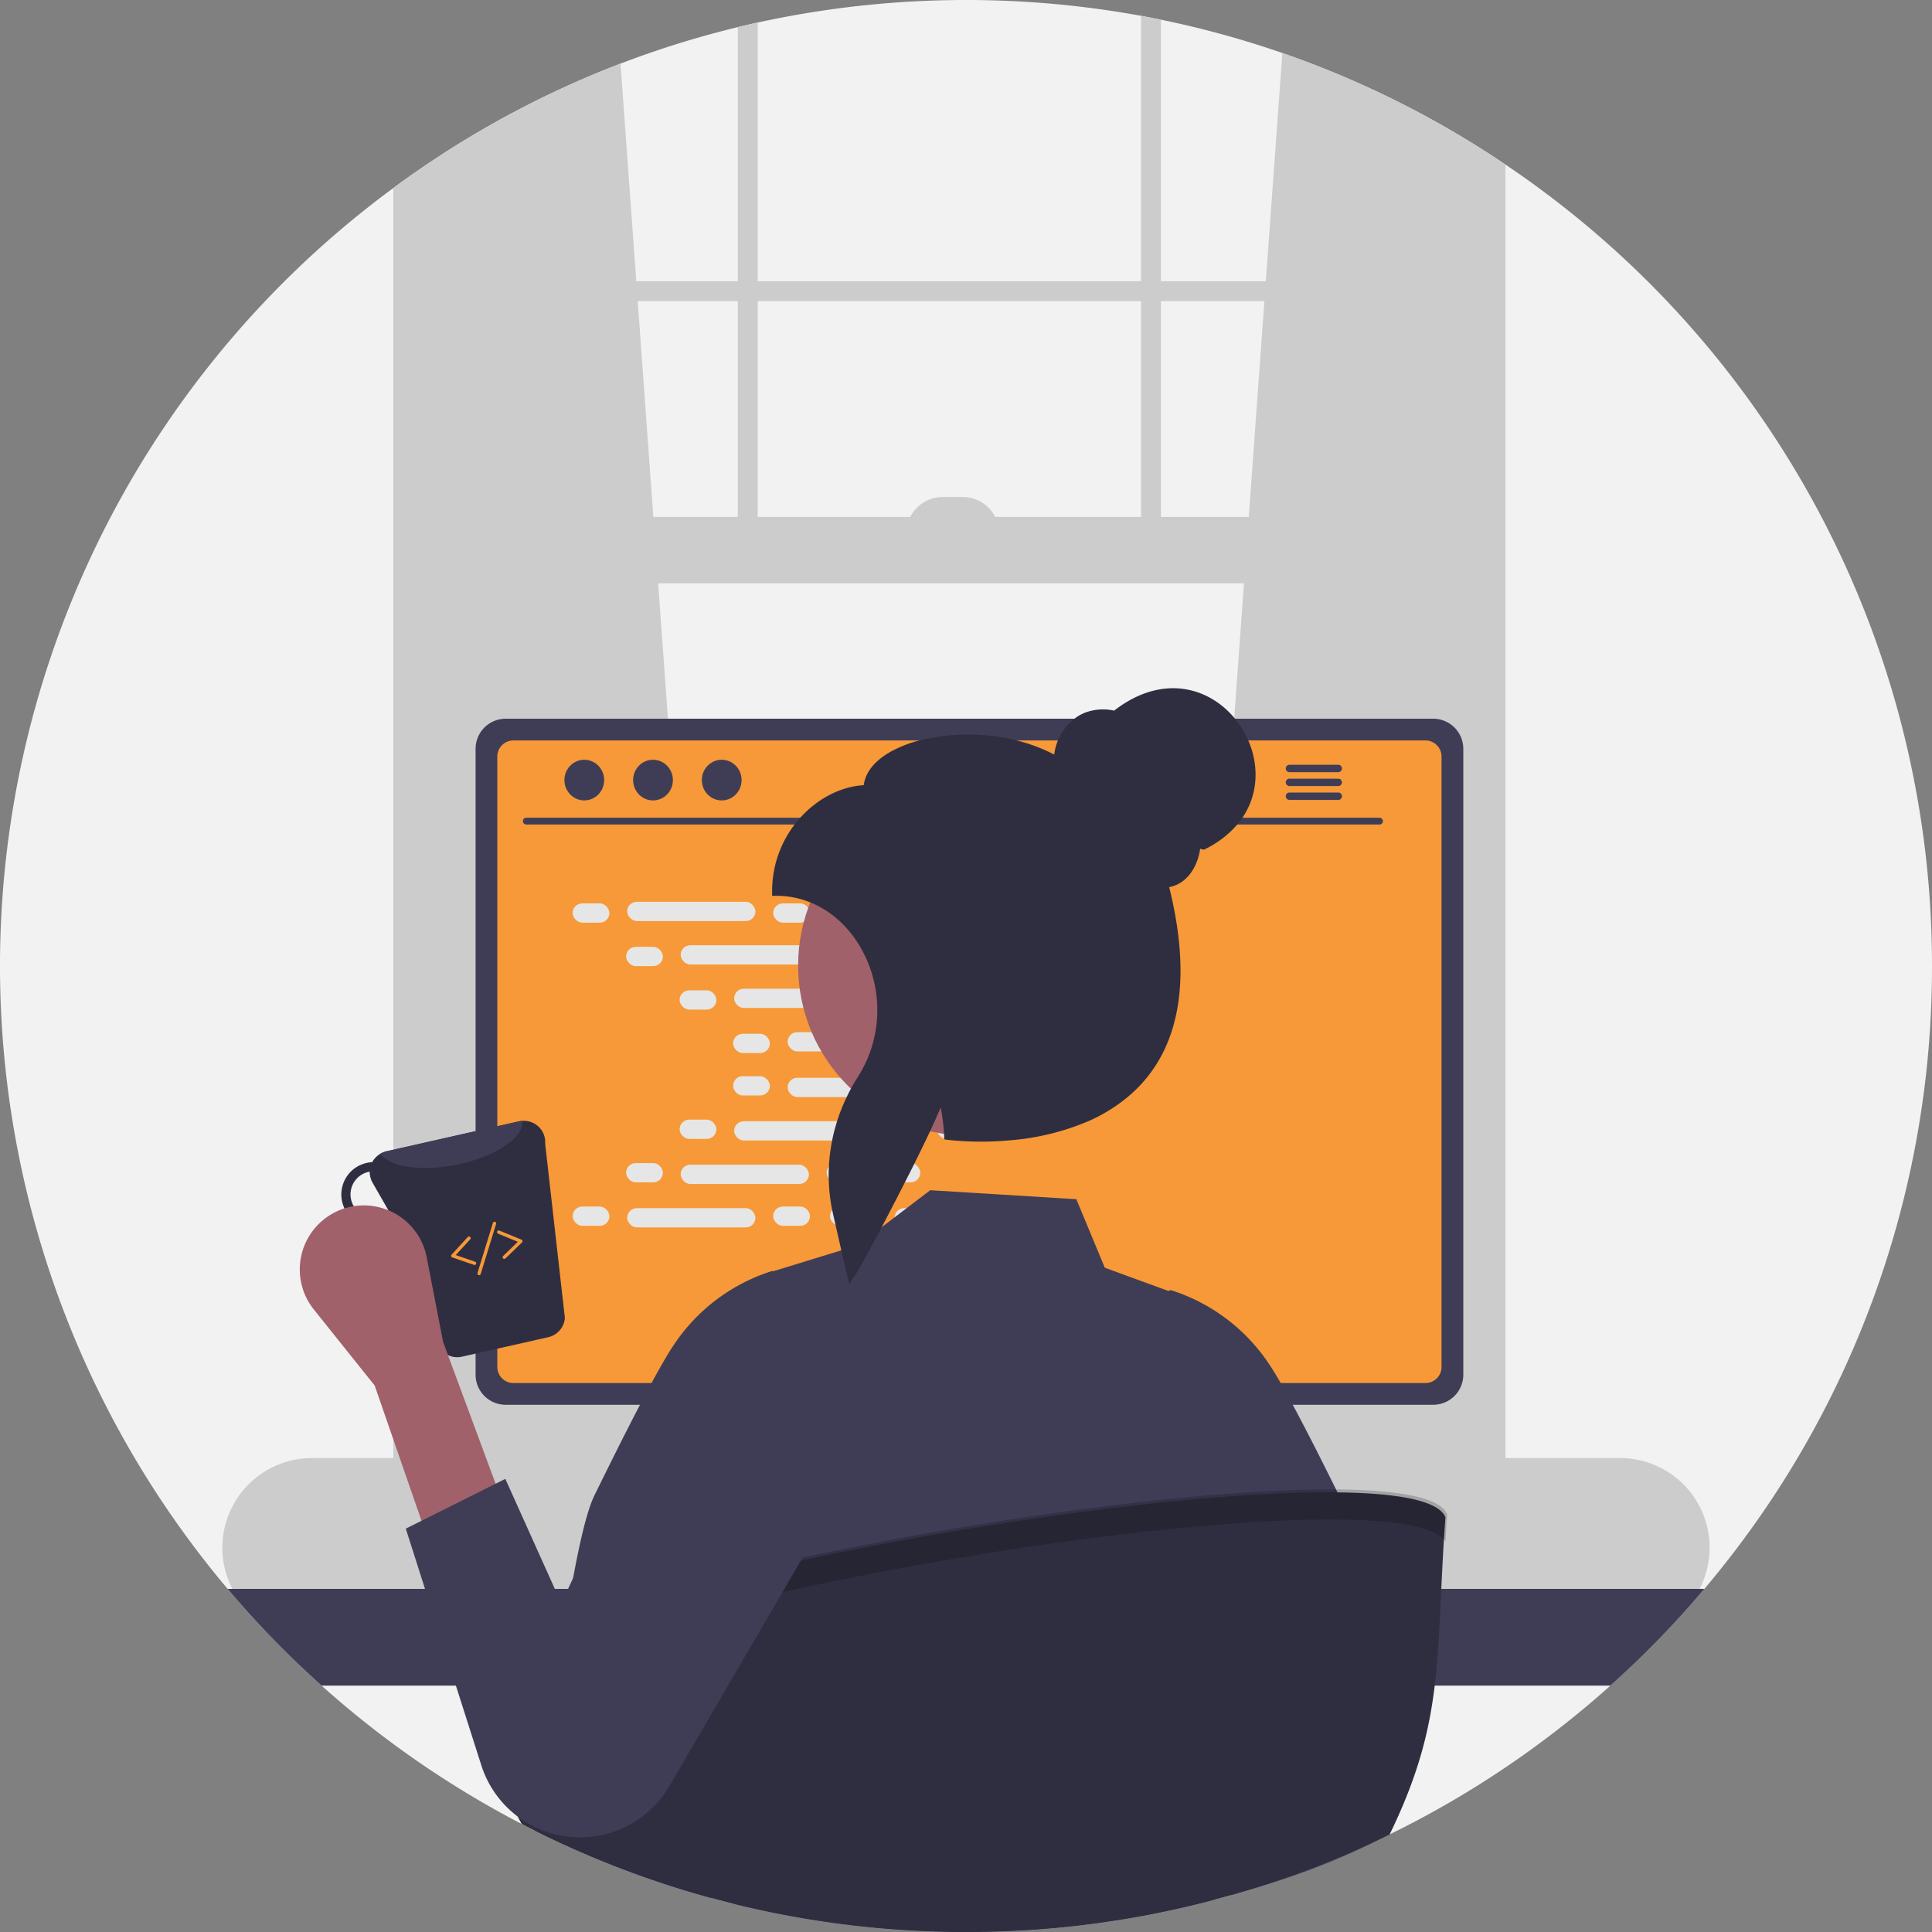 <?xml version="1.0" encoding="UTF-8"?>
<svg xmlns="http://www.w3.org/2000/svg" xmlns:xlink="http://www.w3.org/1999/xlink" data-name="Layer 1" width="578" height="578" viewBox="0 0 578 578">
  <rect x="0" y="0" width="578" height="578" fill="#808080" stroke="none"/>
  <path d="M889,450a287.861,287.861,0,0,1-68.09,186.34c-1.6,1.9-3.23,3.77-4.89,5.63a290.588,290.588,0,0,1-67.49,55.99q-8.67,5.205-17.72,9.81c-.61.31-1.23.62-1.84.92-.73.37-1.47.73-2.21,1.09A286.159,286.159,0,0,1,679.24,728q-2.55.72-5.11,1.4a288.588,288.588,0,0,1-65.84,9.49c-1.16.03-2.3.05-3.4.07-.39.01-.77.02-1.15.02-1.25.01-2.49.02-3.74.02a289.271,289.271,0,0,1-69.54-8.43q-3.42-.84-6.81-1.77a285.473,285.473,0,0,1-34.97-12.03q-9-3.75-17.68-8.09c-1.31-.66-2.62-1.32-3.91-2-.55-.27-1.09-.56-1.63-.84a290.458,290.458,0,0,1-81.65-64.06c-1.6-1.79-3.17-3.61-4.72-5.44a289.025,289.025,0,0,1,49.59-419.1c1.64-1.21,3.29-2.41,4.96-3.58q.495-.345.99-.69a286.753,286.753,0,0,1,97.1-43.85c1.98-.49,3.96-.95,5.96-1.38a291.798,291.798,0,0,1,114.68-2.01c1.99.37,3.98.75,5.96,1.16a287.281,287.281,0,0,1,97.1,39.43c.66.42,1.32.84,1.98,1.28,1.33.86,2.66,1.74,3.97,2.63A288.686,288.686,0,0,1,889,450Z" transform="translate(-311 -161)" fill="#f2f2f2"></path>
  <path d="M527,599.51l-92.37,8.2-.99.09V213.66q.495-.345.99-.69a288.323,288.323,0,0,1,62.01-32.94l4.72,65.1.43,5.96,4.67,64.56L507.9,335.51l18.93,261.7Z" transform="translate(-311 -161)" fill="#ccc"></path>
  <path d="M755.43,206.32c.66.42,1.32.84,1.98,1.28V607.8l-1.98-.18-91.37-8.11.17-2.3L683.16,335.51l1.44-19.86,4.67-64.56.43-5.96,4.95-68.27A287.687,287.687,0,0,1,755.43,206.32Z" transform="translate(-311 -161)" fill="#ccc"></path>
  <path d="M755.43,206.32V613.26c0,7.81-5.38,14.16-12,14.16H446.63c-5.48,0-10.13-4.36-11.54-10.31a16.108,16.108,0,0,1-.46-3.85V212.97q-.495.345-.99.69c-1.67,1.17-3.32,2.37-4.96,3.58V613.26a22.919,22.919,0,0,0,6.18,16,17.06,17.06,0,0,0,7.78,4.66,15.118,15.118,0,0,0,3.99.53h296.8a15.249,15.249,0,0,0,4-.53c7.98-2.15,13.95-10.59,13.95-20.66V210.23c-1.31-.89-2.64-1.77-3.97-2.63C756.75,207.16,756.09,206.74,755.43,206.32Z" transform="translate(-311 -161)" fill="#ccc"></path>
  <rect x="120.655" y="84.134" width="326.752" height="5.959" fill="#ccc"></rect>
  <path d="M531.73,169.12c1.98-.49,3.96-.95,5.96-1.38V329.55h-5.96Z" transform="translate(-311 -161)" fill="#ccc"></path>
  <path d="M652.37,165.73c1.99.37,3.98.75,5.96,1.16V329.55h-5.96Z" transform="translate(-311 -161)" fill="#ccc"></path>
  <path d="M795.65,597.21H404.34a26.82,26.82,0,0,0,0,53.64H795.65a26.76,26.76,0,0,0,20.12-9.11,27.096,27.096,0,0,0,3.02-4.18,25.54,25.54,0,0,0,1.75-3.56,26.803,26.803,0,0,0-24.89-36.79Z" transform="translate(-311 -161)" fill="#ccc"></path>
  <rect x="122.642" y="154.649" width="324.766" height="19.863" fill="#ccc"></rect>
  <path d="M282.045,148.69h5.959a10.925,10.925,0,0,1,10.925,10.925v0a0,0,0,0,1,0,0h-27.809a0,0,0,0,1,0,0v0a10.925,10.925,0,0,1,10.925-10.925Z" fill="#ccc"></path>
  <path d="M820.91,636.34a289.004,289.004,0,0,1-28.12,28.95H407.21a289.004,289.004,0,0,1-28.12-28.95Z" transform="translate(-311 -161)" fill="#3f3d56"></path>
  <path d="M632.28,536.07H567.36a3.175,3.175,0,0,0-1.03.16,3.448,3.448,0,0,0-2.43,3.3V642.09h71.85V539.53A3.463,3.463,0,0,0,632.28,536.07Zm-24.57,50.6a7.531,7.531,0,0,1-1.56,4.6,7.665,7.665,0,0,1-13.78-4.6v-11.9a7.67,7.67,0,0,1,15.34,0Z" transform="translate(-311 -161)" fill="#2f2e41"></path>
  <path d="M563.68,638.81v9.89a1.94,1.94,0,0,0,1.93,1.94h68.43a1.946,1.946,0,0,0,1.93-1.94v-9.89Z" transform="translate(-311 -161)" fill="#3f3d56"></path>
  <path d="M739.78,376.02H462.28a9.011,9.011,0,0,0-9,8.99V572.27a9.007,9.007,0,0,0,9,9h277.5a9.007,9.007,0,0,0,9-9V385.01A9.012,9.012,0,0,0,739.78,376.02Z" transform="translate(-311 -161)" fill="#3f3d56"></path>
  <path d="M737.46,382.52H464.59a4.82,4.82,0,0,0-4.81,4.82V569.96a4.818,4.818,0,0,0,4.81,4.81H737.46a4.818,4.818,0,0,0,4.81-4.81V387.34A4.821,4.821,0,0,0,737.46,382.52Z" transform="translate(-311 -161)" fill="#f79938"></path>
  <path d="M687.24,650.48l-2.52-11.97a2.992,2.992,0,0,0-1.86-2.17,2.894,2.894,0,0,0-1.06-.2H524.49a2.895,2.895,0,0,0-1.06.2,2.993,2.993,0,0,0-1.86,2.17l-2.52,11.97a2.987,2.987,0,0,0,2.92,3.6H684.31a2.948,2.948,0,0,0,2.32-1.11A2.985,2.985,0,0,0,687.24,650.48Z" transform="translate(-311 -161)" fill="#2f2e41"></path>
  <rect x="214.643" y="477.296" width="5" height="3" rx="0.488" fill="#3f3d56"></rect>
  <rect x="224.643" y="477.296" width="5" height="3" rx="0.488" fill="#3f3d56"></rect>
  <rect x="234.643" y="477.296" width="5" height="3" rx="0.488" fill="#3f3d56"></rect>
  <rect x="244.643" y="477.296" width="5" height="3" rx="0.488" fill="#3f3d56"></rect>
  <rect x="254.643" y="477.296" width="5" height="3" rx="0.488" fill="#3f3d56"></rect>
  <rect x="264.643" y="477.296" width="5" height="3" rx="0.488" fill="#3f3d56"></rect>
  <rect x="274.643" y="477.296" width="5" height="3" rx="0.488" fill="#3f3d56"></rect>
  <rect x="284.643" y="477.296" width="5" height="3" rx="0.488" fill="#3f3d56"></rect>
  <rect x="294.643" y="477.296" width="5" height="3" rx="0.488" fill="#3f3d56"></rect>
  <rect x="304.643" y="477.296" width="5" height="3" rx="0.488" fill="#3f3d56"></rect>
  <rect x="314.643" y="477.296" width="5" height="3" rx="0.488" fill="#3f3d56"></rect>
  <rect x="324.643" y="477.296" width="5" height="3" rx="0.488" fill="#3f3d56"></rect>
  <rect x="334.643" y="477.296" width="5" height="3" rx="0.488" fill="#3f3d56"></rect>
  <rect x="344.643" y="477.296" width="5" height="3" rx="0.488" fill="#3f3d56"></rect>
  <rect x="354.643" y="477.296" width="5" height="3" rx="0.488" fill="#3f3d56"></rect>
  <rect x="364.643" y="477.296" width="5" height="3" rx="0.488" fill="#3f3d56"></rect>
  <rect x="214.525" y="482.296" width="5" height="3" rx="0.488" fill="#3f3d56"></rect>
  <rect x="224.525" y="482.296" width="5" height="3" rx="0.488" fill="#3f3d56"></rect>
  <rect x="234.525" y="482.296" width="5" height="3" rx="0.488" fill="#3f3d56"></rect>
  <rect x="244.525" y="482.296" width="5" height="3" rx="0.488" fill="#3f3d56"></rect>
  <rect x="254.525" y="482.296" width="5" height="3" rx="0.488" fill="#3f3d56"></rect>
  <rect x="264.525" y="482.296" width="5" height="3" rx="0.488" fill="#3f3d56"></rect>
  <rect x="274.525" y="482.296" width="5" height="3" rx="0.488" fill="#3f3d56"></rect>
  <rect x="284.525" y="482.296" width="5" height="3" rx="0.488" fill="#3f3d56"></rect>
  <rect x="294.525" y="482.296" width="5" height="3" rx="0.488" fill="#3f3d56"></rect>
  <rect x="304.525" y="482.296" width="5" height="3" rx="0.488" fill="#3f3d56"></rect>
  <rect x="314.525" y="482.296" width="5" height="3" rx="0.488" fill="#3f3d56"></rect>
  <rect x="324.525" y="482.296" width="5" height="3" rx="0.488" fill="#3f3d56"></rect>
  <rect x="334.525" y="482.296" width="5" height="3" rx="0.488" fill="#3f3d56"></rect>
  <rect x="344.525" y="482.296" width="5" height="3" rx="0.488" fill="#3f3d56"></rect>
  <rect x="354.525" y="482.296" width="5" height="3" rx="0.488" fill="#3f3d56"></rect>
  <rect x="364.525" y="482.296" width="5" height="3" rx="0.488" fill="#3f3d56"></rect>
  <rect x="262.525" y="488.296" width="40" height="3" rx="0.488" fill="#3f3d56"></rect>
  <path d="M723.748,407.677H468.425a1.016,1.016,0,0,1,0-2.031H723.748a1.016,1.016,0,0,1,0,2.031Z" transform="translate(-311 -161)" fill="#3f3d56"></path>
  <ellipse cx="174.805" cy="233.379" rx="5.95" ry="6.083" fill="#3f3d56"></ellipse>
  <ellipse cx="195.361" cy="233.379" rx="5.95" ry="6.083" fill="#3f3d56"></ellipse>
  <ellipse cx="215.917" cy="233.379" rx="5.95" ry="6.083" fill="#3f3d56"></ellipse>
  <path d="M711.37,389.8h-14.6a1.105,1.105,0,0,0,0,2.21h14.6a1.105,1.105,0,0,0,0-2.21Z" transform="translate(-311 -161)" fill="#3f3d56"></path>
  <path d="M711.37,393.95h-14.6a1.105,1.105,0,0,0,0,2.21h14.6a1.105,1.105,0,0,0,0-2.21Z" transform="translate(-311 -161)" fill="#3f3d56"></path>
  <path d="M711.37,398.1h-14.6a1.105,1.105,0,0,0,0,2.21h14.6a1.105,1.105,0,0,0,0-2.21Z" transform="translate(-311 -161)" fill="#3f3d56"></path>
  <rect x="171.314" y="270.273" width="11.006" height="5.76" rx="2.88" fill="#e6e6e6"></rect>
  <rect x="231.314" y="270.273" width="11.006" height="5.76" rx="2.88" fill="#e6e6e6"></rect>
  <rect x="248.314" y="270.273" width="11.006" height="5.76" rx="2.88" fill="#e6e6e6"></rect>
  <rect x="187.634" y="269.793" width="38.366" height="5.76" rx="2.88" fill="#e6e6e6"></rect>
  <rect x="267.634" y="269.793" width="38.366" height="5.76" rx="2.88" fill="#e6e6e6"></rect>
  <rect x="187.314" y="283.273" width="11.006" height="5.76" rx="2.88" fill="#e6e6e6"></rect>
  <rect x="247.314" y="283.273" width="11.006" height="5.76" rx="2.88" fill="#e6e6e6"></rect>
  <rect x="264.314" y="283.273" width="11.006" height="5.76" rx="2.88" fill="#e6e6e6"></rect>
  <rect x="203.634" y="282.793" width="38.366" height="5.76" rx="2.88" fill="#e6e6e6"></rect>
  <rect x="283.634" y="282.793" width="38.366" height="5.76" rx="2.88" fill="#e6e6e6"></rect>
  <rect x="203.314" y="296.273" width="11.006" height="5.76" rx="2.88" fill="#e6e6e6"></rect>
  <rect x="263.314" y="296.273" width="11.006" height="5.76" rx="2.88" fill="#e6e6e6"></rect>
  <rect x="280.314" y="296.273" width="11.006" height="5.76" rx="2.88" fill="#e6e6e6"></rect>
  <rect x="219.634" y="295.793" width="38.366" height="5.76" rx="2.88" fill="#e6e6e6"></rect>
  <rect x="299.634" y="295.793" width="38.366" height="5.76" rx="2.88" fill="#e6e6e6"></rect>
  <rect x="219.314" y="309.273" width="11.006" height="5.76" rx="2.88" fill="#e6e6e6"></rect>
  <rect x="279.314" y="309.273" width="11.006" height="5.76" rx="2.88" fill="#e6e6e6"></rect>
  <rect x="296.314" y="309.273" width="11.006" height="5.76" rx="2.88" fill="#e6e6e6"></rect>
  <rect x="235.634" y="308.793" width="38.366" height="5.76" rx="2.88" fill="#e6e6e6"></rect>
  <rect x="231.314" y="360.967" width="11.006" height="5.76" rx="2.88" fill="#e6e6e6"></rect>
  <rect x="248.314" y="360.967" width="11.006" height="5.76" rx="2.88" fill="#e6e6e6"></rect>
  <rect x="267.634" y="361.447" width="38.366" height="5.76" rx="2.88" fill="#e6e6e6"></rect>
  <rect x="171.314" y="360.967" width="11.006" height="5.76" rx="2.88" fill="#e6e6e6"></rect>
  <rect x="187.634" y="361.447" width="38.366" height="5.76" rx="2.88" fill="#e6e6e6"></rect>
  <rect x="187.314" y="347.967" width="11.006" height="5.76" rx="2.88" fill="#e6e6e6"></rect>
  <rect x="247.314" y="347.967" width="11.006" height="5.76" rx="2.88" fill="#e6e6e6"></rect>
  <rect x="264.314" y="347.967" width="11.006" height="5.76" rx="2.88" fill="#e6e6e6"></rect>
  <rect x="203.634" y="348.447" width="38.366" height="5.76" rx="2.88" fill="#e6e6e6"></rect>
  <rect x="203.314" y="334.967" width="11.006" height="5.76" rx="2.88" fill="#e6e6e6"></rect>
  <rect x="263.314" y="334.967" width="11.006" height="5.76" rx="2.88" fill="#e6e6e6"></rect>
  <rect x="280.314" y="334.967" width="11.006" height="5.76" rx="2.88" fill="#e6e6e6"></rect>
  <rect x="219.634" y="335.447" width="38.366" height="5.76" rx="2.88" fill="#e6e6e6"></rect>
  <rect x="219.314" y="321.967" width="11.006" height="5.76" rx="2.88" fill="#e6e6e6"></rect>
  <rect x="279.314" y="321.967" width="11.006" height="5.76" rx="2.88" fill="#e6e6e6"></rect>
  <rect x="296.314" y="321.967" width="11.006" height="5.76" rx="2.88" fill="#e6e6e6"></rect>
  <rect x="235.634" y="322.447" width="38.366" height="5.76" rx="2.88" fill="#e6e6e6"></rect>
  <path d="M726.81,709.77c-.61.31-1.23.62-1.84.92-15.8,7.9-28.44,12.39-45.73,17.31-1.46-16.3-2.87-44.95-4.24-62.71-.36-4.61-.72-8.48-1.07-11.21a15.182,15.182,0,0,0-.88-4.25l.06,4.25.15,11.21.87,64.11a288.588,288.588,0,0,1-65.84,9.49c-1.16.03-2.3.05-3.4.07-.39.01-.77.02-1.15.02-1.25.01-2.49.02-3.74.02a289.271,289.271,0,0,1-69.54-8.43c.49-16.13.98-44.46,1.45-65.28.1-4.07.19-7.86.29-11.21.19-7.16.39-12.32.58-14.05a4.361,4.361,0,0,0-.39.97,97.154,97.154,0,0,0-1.89,13.08c-.35,3.35-.7,7.14-1.05,11.21-1.86,21.63-3.8,51.04-5.8,63.51a285.473,285.473,0,0,1-34.97-12.03q-9-3.75-17.68-8.09c1.1-7.2,2.25-15.27,3.43-23.64.92-6.49,1.87-13.16,2.84-19.75,1.5-10.18,3.04-20.16,4.6-28.95,2.28-12.84,4.62-23.16,6.94-27.9,2.2-4.5,4.4-8.94,6.53-13.19.74-1.49,1.48-2.96,2.2-4.39.17-.34.34-.67.51-1,1.53-3.01,3.01-5.89,4.42-8.59,1.21-2.31,2.36-4.49,3.45-6.5,2.64-4.88,4.88-8.77,6.54-11.23a55.257,55.257,0,0,1,29.28-22.21l.3-.08.21.09,20.45-6.28,2.99-.92,2.01-.62,7.08-5.39,3.85-2.93,3.61-2.75,7.06-5.37,43.71,2.69,8.51,20.49,19.06,6.97.33-.15.29-.12.3.08a55.306,55.306,0,0,1,29.28,22.21c.94,1.41,2.08,3.27,3.37,5.52,1.1,1.91,2.3,4.09,3.6,6.5,1.85,3.43,3.87,7.3,6.01,11.49.47.92.95,1.86,1.43,2.81q1.335,2.64,2.71,5.39c2.13,4.25,4.33,8.69,6.53,13.2,1.91,3.91,3.84,11.95,5.74,22.18,1.57,8.5,3.13,18.52,4.64,28.95,1.98,13.52-.13,29.71,1.66,42.15C726.58,708.23,726.7,709,726.81,709.77Z" transform="translate(-311 -161)" fill="#3f3d56"></path>
  <circle cx="289.615" cy="288.888" r="50.836" fill="#a0616a"></circle>
  <path d="M684.45,382.52a26.608,26.608,0,0,0-3.97-6.5c-7.72-9.43-21.76-13.58-36.17-2.42a15.279,15.279,0,0,0-8.35.48,12.91,12.91,0,0,0-3.52,1.94,15.97,15.97,0,0,0-4.94,6.5,15.522,15.522,0,0,0-1.1,4.23,50.565,50.565,0,0,0-11.23-4.23,60.34,60.34,0,0,0-29.13,0,36.544,36.544,0,0,0-8.78,3.48c-4.68,2.7-7.37,6.11-7.85,9.9-6.75.38-13.77,3.93-19,9.75-.59.65-1.16,1.33-1.69,2.03A32.709,32.709,0,0,0,542,427.73V429h1.27a26.87,26.87,0,0,1,10.15,1.98,27.585,27.585,0,0,1,5.89,3.25,28.764,28.764,0,0,1,3.37,2.8,33.483,33.483,0,0,1,6.12,8.05,37.459,37.459,0,0,1,4.08,24.71,36.2,36.2,0,0,1-1.52,5.76,37.584,37.584,0,0,1-3.71,7.63c-.06.09-.11.18-.17.27-.67,1.07-1.31,2.16-1.91,3.26-.45.82-.87,1.66-1.26,2.5a51.957,51.957,0,0,0-2.88,7.24,53.586,53.586,0,0,0-2.44,13.54c-.07,1.22-.09,2.44-.05,3.66a51.979,51.979,0,0,0,1.03,9.36c.09.42.18.83.27,1.25l.73,3.19,1.73,7.61,1.2,5.24,1.11,4.86,1.64-2.35c.56-.8,1.97-3.26,3.86-6.74,1.25-2.27,2.7-4.98,4.27-7.94,2.19-4.15,4.59-8.78,6.94-13.4.95-1.87,1.89-3.73,2.8-5.55,1.72-3.45,3.34-6.78,4.73-9.74,1.28-2.73,2.37-5.15,3.18-7.09.25,1.27.46,2.56.62,3.86.18,1.32.31,2.66.38,4,.02.2.03.41.04.61l.04.82.01.24,1.06.14a93.022,93.022,0,0,0,18.4.14h.01a74.862,74.862,0,0,0,23.56-5.71,49.257,49.257,0,0,0,11.8-7.24,41.3,41.3,0,0,0,4.66-4.52c.36-.41.71-.82,1.05-1.24a41.125,41.125,0,0,0,5.05-7.9,41.802,41.802,0,0,0,2.34-5.76c3.84-11.63,3.62-26.14-.66-43.38a9.923,9.923,0,0,0,3.27-1.26c3.14-1.89,5.32-5.64,6-10.22l1.08.29a30.104,30.104,0,0,0,10.01-7.54,24.115,24.115,0,0,0,1.54-2.03C687.58,398.45,687.62,389.81,684.45,382.52Z" transform="translate(-311 -161)" fill="#2f2e41"></path>
  <polygon points="206.32 475.296 214.817 442.504 222.32 470.8 206.32 475.296" opacity="0.2"></polygon>
  <path d="M743.43,614.93c-3.04,41.88.11,60.32-16.67,94.85A286.159,286.159,0,0,1,679.24,728q-2.55.72-5.11,1.4a288.588,288.588,0,0,1-65.84,9.49c-1.16.03-2.3.05-3.4.07-.39.01-.77.02-1.15.02-1.25.01-2.49.02-3.74.02a289.271,289.271,0,0,1-69.54-8.43q-3.42-.84-6.81-1.77a285.473,285.473,0,0,1-34.97-12.03q-9-3.75-17.68-8.09c-1.31-.66-2.62-1.32-3.91-2-6.63-11.66-10.4-25.84-10.48-42.88C461.2,634.44,733.29,589.61,743.43,614.93Z" transform="translate(-311 -161)" fill="#2f2e41"></path>
  <path d="M743.422,622.102c.155-2.593.329-5.271.531-8.06-10.14-25.32-282.23,19.51-286.82,48.87.013,2.692.128,5.304.321,7.855C468.57,641.789,727.059,599.181,743.422,622.102Z" transform="translate(-311 -161)" opacity="0.2"></path>
  <path d="M474.096,503.152a6.365,6.365,0,0,0-6.753-6.816,5.854,5.854,0,0,0-1.005.126l-39.762,8.983a6.548,6.548,0,0,0-4.209,3.235,8.184,8.184,0,0,0-1.727.251,9.661,9.661,0,0,0,4.271,18.845,9.794,9.794,0,0,0,3.895-1.884l13.474,37.941a6.329,6.329,0,0,0,6.941,3.046l25.849-5.842A6.416,6.416,0,0,0,480,555.32Zm-49.781,21.923a6.91,6.91,0,0,1-3.078-13.474c.126-.031.251,0,.377-.031a6.506,6.506,0,0,0,.848,3.266l4.931,8.606A6.505,6.505,0,0,1,424.314,525.074Z" transform="translate(-311 -161)" fill="#2f2e41"></path>
  <path d="M467.343,496.336c.377,5.025-8.229,10.804-19.755,13.097-10.585,2.167-20.07.659-22.739-3.298a6.025,6.025,0,0,1,1.728-.691l39.762-8.983A5.854,5.854,0,0,1,467.343,496.336Z" transform="translate(-311 -161)" fill="#3f3d56"></path>
  <path d="M439.843,623.905,462.177,612.738l-18.611-50.251-4.905-25.342a19.161,19.161,0,0,0-31.282-10.907h0a19.161,19.161,0,0,0-2.493,26.518l18.207,22.759Z" transform="translate(-311 -161)" fill="#a0616a"></path>
  <path d="M462.177,603.433l-29.778,14.889,22.599,70.809A30.977,30.977,0,0,0,477.333,709.847h0a30.977,30.977,0,0,0,33.737-14.197l59.925-102.714a31.62,31.62,0,0,0-10.196-42.982h0a31.62,31.62,0,0,0-45.296,12.765l-36.576,77.936Z" transform="translate(-311 -161)" fill="#3f3d56"></path>
  <path d="M452.967,539.441a.496.496,0,0,1-.163-.027l-6.501-2.238a.499.499,0,0,1-.206-.811l4.835-5.265a.5.5,0,1,1,.736.676l-4.319,4.702,5.779,1.99a.5.5,0,0,1-.163.973Z" transform="translate(-311 -161)" fill="#f79938"></path>
  <path d="M461.878,537.617a.5.5,0,0,1-.348-.859l4.395-4.249-5.903-2.433a.5.5,0,1,1,.381-.924l6.609,2.724a.5.5,0,0,1,.157.821l-4.943,4.779A.5.5,0,0,1,461.878,537.617Z" transform="translate(-311 -161)" fill="#f79938"></path>
  <path d="M454.332,542.5a.482.482,0,0,1-.147-.022.5.5,0,0,1-.331-.625l4.615-15a.5.5,0,0,1,.956.295l-4.615,15A.5.5,0,0,1,454.332,542.5Z" transform="translate(-311 -161)" fill="#f79938"></path>
</svg>
